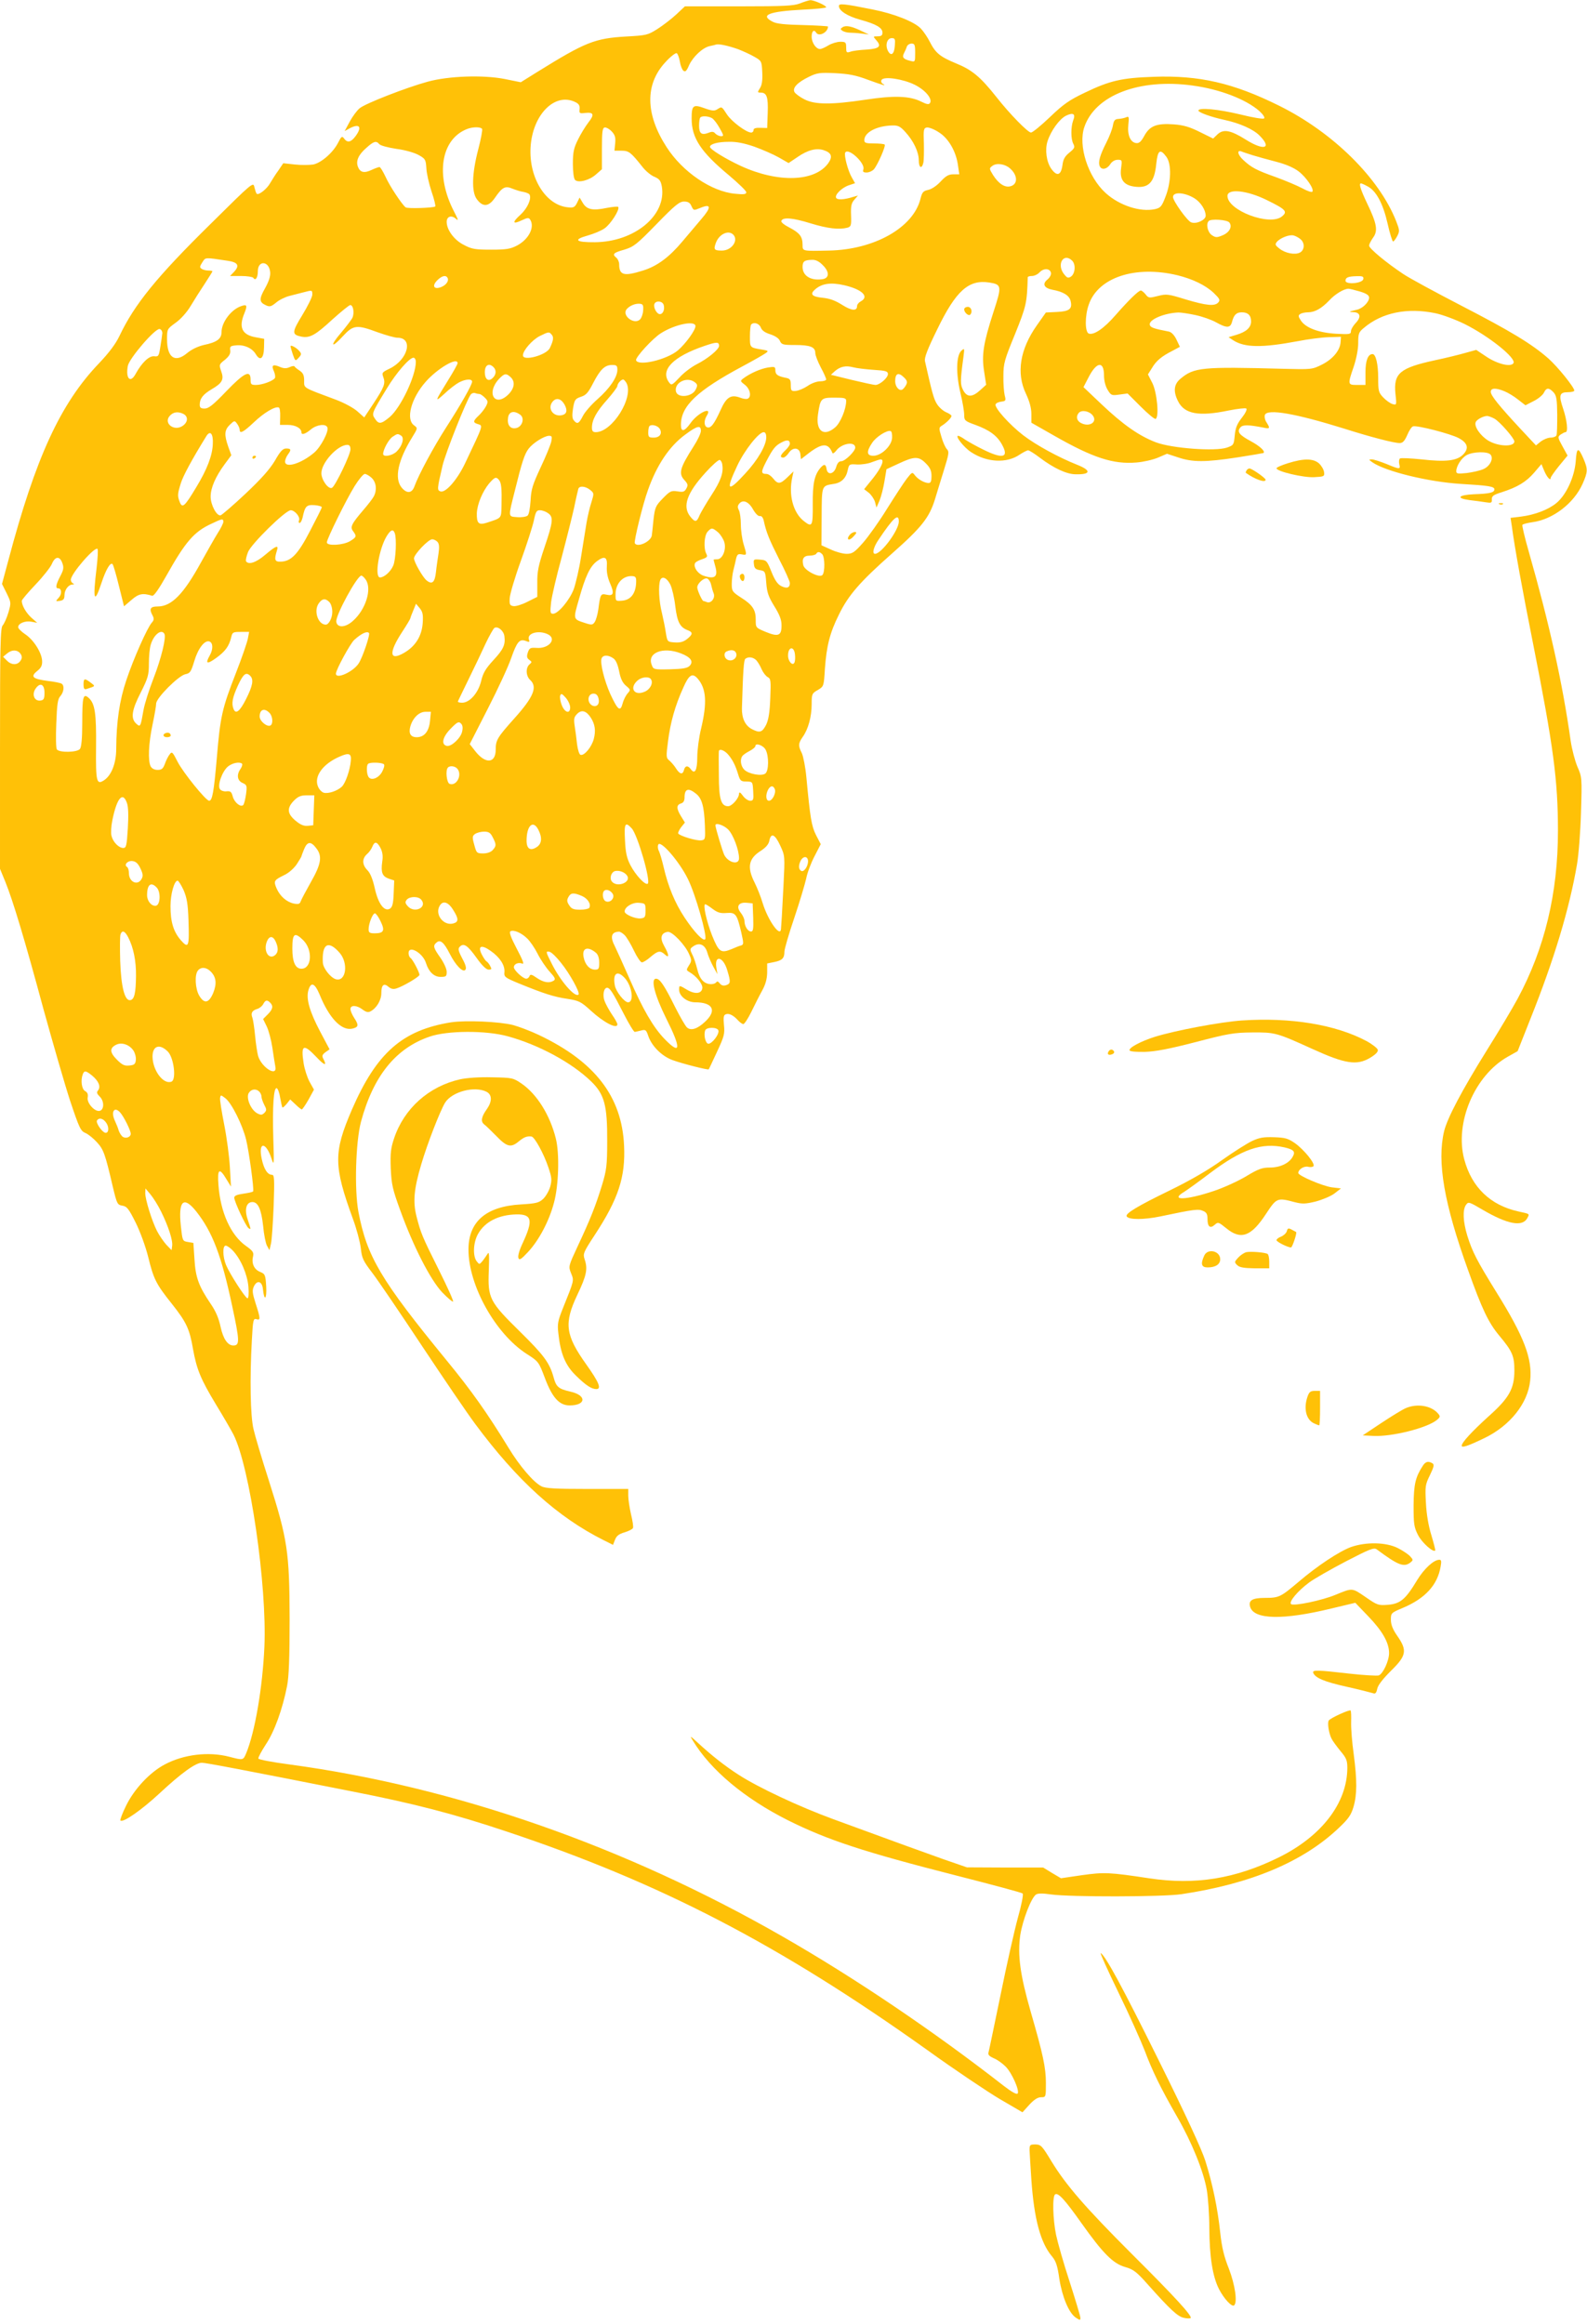 <?xml version="1.0" standalone="no"?>
<!DOCTYPE svg PUBLIC "-//W3C//DTD SVG 20010904//EN"
 "http://www.w3.org/TR/2001/REC-SVG-20010904/DTD/svg10.dtd">
<svg version="1.0" xmlns="http://www.w3.org/2000/svg"
 width="874pt" height="1280pt" viewBox="0 0 874 1280"
 preserveAspectRatio="xMidYMid meet">
<g transform="translate(0,1280) scale(0.1,-0.1)"
fill="#ffc107" stroke="none">
<path d="M4405 12781 c-34 -13 -85 -16 -336 -16 l-297 0 -48 -45 c-27 -25 -74
-61 -104 -80 -52 -33 -60 -35 -170 -41 -175 -10 -226 -31 -489 -194 l-93 -58
-89 18 c-117 23 -308 17 -424 -15 -117 -32 -343 -120 -374 -146 -15 -12 -40
-46 -55 -74 l-28 -52 31 17 c52 26 66 5 29 -45 -25 -34 -45 -38 -63 -13 -11
15 -15 13 -33 -23 -28 -55 -93 -111 -137 -120 -20 -3 -66 -4 -101 0 l-64 7
-27 -40 c-16 -21 -35 -53 -45 -69 -17 -32 -64 -69 -74 -59 -4 3 -9 20 -13 36
-6 30 -9 28 -241 -202 -298 -293 -420 -444 -502 -617 -21 -44 -57 -92 -112
-150 -213 -222 -350 -520 -500 -1086 l-35 -130 26 -52 c24 -50 25 -51 9 -106
-9 -30 -23 -61 -31 -70 -13 -13 -15 -104 -15 -678 l0 -663 30 -73 c41 -102
104 -309 210 -702 51 -184 116 -410 146 -502 51 -152 58 -167 85 -178 16 -7
44 -30 63 -51 36 -39 45 -63 87 -244 23 -96 25 -100 53 -105 25 -4 35 -17 73
-93 25 -50 55 -133 69 -189 30 -123 44 -150 130 -258 81 -102 98 -139 117
-250 20 -112 43 -167 127 -306 39 -64 82 -138 96 -165 90 -179 185 -830 170
-1169 -10 -223 -52 -469 -100 -585 -17 -40 -16 -40 -93 -20 -115 30 -253 13
-357 -43 -81 -43 -167 -135 -211 -225 -21 -42 -35 -80 -32 -83 14 -14 117 58
216 150 118 110 199 169 233 168 21 0 217 -37 833 -159 332 -65 556 -123 840
-218 851 -283 1509 -625 2323 -1206 150 -108 329 -228 398 -269 l125 -73 38
42 c26 28 46 41 64 41 27 0 27 0 27 78 0 85 -16 159 -84 394 -58 202 -73 313
-57 422 13 81 59 202 86 222 10 7 35 8 82 1 107 -15 613 -14 718 1 384 57 673
179 869 366 53 50 67 71 80 115 20 69 20 146 1 292 -9 63 -15 141 -14 174 1
33 0 62 -3 65 -6 6 -110 -41 -120 -55 -9 -12 0 -71 15 -100 5 -11 27 -41 48
-67 34 -40 39 -53 39 -95 -1 -192 -140 -374 -375 -491 -241 -119 -462 -155
-718 -116 -218 33 -246 34 -368 17 l-116 -17 -49 29 -49 30 -210 0 -210 1
-130 45 c-124 44 -234 84 -605 220 -189 69 -414 175 -521 244 -75 48 -149 106
-228 179 -41 38 -43 38 -26 11 98 -163 286 -320 525 -440 219 -109 416 -174
934 -306 192 -49 353 -92 358 -97 5 -5 -7 -66 -27 -136 -19 -70 -62 -261 -95
-424 -34 -164 -63 -305 -66 -315 -4 -13 4 -21 28 -32 19 -7 48 -28 66 -46 36
-36 79 -136 66 -149 -6 -6 -35 11 -74 41 -387 302 -822 596 -1220 824 -868
498 -1806 825 -2718 948 -90 12 -166 26 -169 32 -2 6 17 41 41 78 47 70 92
194 117 322 10 50 14 155 14 370 -1 367 -11 437 -114 760 -39 121 -77 249 -85
285 -17 71 -21 277 -9 489 6 112 8 121 25 116 23 -8 23 3 -4 86 -18 57 -20 72
-10 94 18 38 46 29 50 -15 7 -69 22 -56 18 15 -4 65 -6 69 -35 81 -33 14 -47
48 -37 87 4 19 -2 29 -39 55 -84 59 -141 185 -152 336 -7 90 5 98 45 30 l24
-39 -6 106 c-3 58 -17 163 -31 234 -14 71 -25 138 -23 148 3 18 4 18 30 -2 34
-27 93 -145 113 -226 16 -65 45 -276 39 -286 -2 -4 -26 -9 -54 -13 -35 -5 -50
-11 -50 -22 0 -21 65 -160 79 -168 14 -9 14 -9 -5 48 -19 55 -8 96 26 96 31 0
49 -40 59 -131 4 -47 14 -96 21 -109 l14 -25 8 35 c5 19 11 113 15 208 5 148
4 172 -9 172 -25 0 -45 32 -57 89 -20 94 23 95 54 1 14 -43 15 -37 10 113 -5
175 2 280 19 274 6 -2 15 -26 19 -53 5 -27 10 -50 12 -53 3 -2 13 7 24 20 l19
24 29 -27 c16 -16 32 -28 35 -28 3 0 20 24 37 54 l30 55 -24 43 c-13 24 -28
70 -33 103 -16 102 -1 109 70 34 45 -48 61 -52 38 -9 -8 15 -5 22 12 35 l23
16 -52 98 c-57 108 -78 179 -65 226 14 50 35 42 62 -22 53 -131 121 -201 180
-188 35 8 37 19 10 60 -11 17 -20 38 -20 48 0 23 35 22 67 -3 19 -14 30 -17
43 -10 34 18 60 61 60 101 0 45 14 57 40 34 13 -11 26 -14 42 -9 37 11 128 65
128 75 0 15 -38 87 -50 94 -5 3 -10 15 -10 26 0 46 79 1 96 -55 15 -48 44 -76
80 -76 31 0 34 3 34 28 0 16 -15 49 -35 78 -39 55 -42 66 -20 84 20 17 40 0
72 -63 32 -63 71 -103 85 -89 8 8 4 26 -16 63 -23 44 -25 55 -13 66 21 21 43
6 92 -63 30 -42 53 -64 66 -64 16 0 18 3 9 19 -5 11 -15 23 -20 26 -6 3 -17
20 -26 37 -25 48 -4 58 47 22 52 -36 80 -80 77 -117 -3 -27 2 -31 82 -64 135
-55 190 -73 265 -84 64 -10 74 -15 130 -66 71 -65 145 -103 145 -74 0 6 -13
30 -30 54 -16 24 -34 57 -40 73 -13 32 -5 74 13 74 16 0 31 -24 93 -145 28
-55 55 -99 60 -98 5 1 21 4 36 8 23 6 27 3 38 -30 19 -56 74 -111 133 -133 58
-21 197 -56 200 -51 2 2 22 46 46 97 39 84 43 98 38 147 -4 42 -2 55 10 59 17
7 42 -5 67 -33 11 -12 24 -21 30 -21 6 1 26 31 44 68 18 37 44 89 59 116 19
34 27 64 28 99 l0 51 40 8 c43 9 55 21 55 57 0 14 24 97 54 185 30 89 59 187
66 218 6 32 27 87 46 123 l34 66 -26 50 c-25 50 -32 94 -53 317 -5 56 -17 116
-25 134 -21 41 -20 54 5 90 30 42 49 111 49 180 0 56 2 60 34 78 33 20 33 20
39 118 9 124 27 197 77 297 52 107 116 181 294 338 162 143 204 197 235 297
11 36 33 109 50 163 27 87 29 100 16 113 -8 8 -22 38 -30 67 -15 48 -14 53 1
62 25 15 54 44 54 54 0 5 -13 14 -30 21 -16 7 -39 27 -50 45 -18 28 -28 67
-66 236 -4 19 13 64 67 174 104 215 174 277 288 259 68 -11 69 -19 22 -163
-55 -170 -66 -236 -51 -328 l11 -72 -33 -30 c-44 -40 -73 -40 -94 1 -16 31
-16 49 2 183 6 48 6 49 -12 33 -28 -27 -30 -125 -5 -231 12 -49 21 -103 21
-121 0 -31 3 -35 59 -55 80 -29 122 -60 149 -109 40 -72 6 -82 -103 -28 -39
19 -83 44 -100 55 -16 12 -34 21 -38 21 -19 0 31 -64 71 -90 86 -57 196 -63
267 -14 20 13 41 24 47 24 6 0 35 -18 65 -41 77 -58 148 -91 197 -91 84 -2 87
21 9 52 -103 41 -226 108 -298 163 -74 57 -159 151 -152 170 2 7 16 13 31 15
25 3 27 6 19 35 -4 18 -8 66 -7 107 0 68 6 89 64 230 62 154 66 171 70 313 0
4 11 7 23 7 13 0 32 9 42 20 22 24 58 23 63 -3 2 -10 -7 -26 -19 -36 -31 -25
-19 -48 28 -57 57 -10 92 -31 99 -61 11 -44 -6 -58 -75 -61 l-61 -3 -50 -71
c-93 -132 -114 -263 -60 -376 20 -43 30 -79 30 -112 l0 -48 123 -70 c217 -124
328 -160 457 -149 37 3 90 15 118 27 l49 21 61 -20 c79 -27 151 -27 327 0 77
12 141 23 143 24 12 9 -19 38 -69 65 -65 35 -78 52 -58 76 13 16 45 15 127 -1
36 -8 38 -4 17 29 -9 13 -12 31 -9 41 14 35 168 8 435 -75 148 -47 275 -80
307 -80 17 0 27 10 42 44 10 24 24 46 32 48 21 7 208 -41 252 -65 50 -27 57
-57 23 -91 -34 -34 -96 -41 -227 -26 -60 6 -114 9 -120 5 -5 -3 -7 -17 -4 -31
8 -30 3 -30 -71 1 -33 13 -69 25 -80 25 -18 0 -18 -1 3 -16 72 -50 308 -108
487 -119 153 -9 185 -14 185 -30 0 -18 -26 -24 -114 -27 -85 -4 -99 -22 -24
-32 29 -3 69 -9 89 -12 32 -5 36 -4 35 16 -1 18 9 25 54 39 87 28 135 57 179
108 l40 47 15 -36 c15 -36 36 -59 36 -40 0 5 21 35 46 66 l47 57 -28 51 c-27
49 -27 52 -10 65 11 7 22 13 27 13 15 0 8 65 -13 128 -26 76 -21 92 26 92 19
0 35 4 35 9 0 18 -92 132 -143 177 -91 80 -209 151 -476 289 -143 74 -289 153
-323 176 -96 64 -188 141 -188 156 0 8 10 27 21 43 29 38 22 78 -31 188 -37
78 -48 112 -35 112 4 0 20 -7 36 -16 48 -24 86 -96 111 -206 12 -54 26 -98 30
-98 4 0 14 13 23 30 14 27 13 33 -6 82 -94 238 -348 489 -645 636 -252 125
-439 168 -691 159 -176 -6 -241 -21 -380 -88 -84 -40 -117 -63 -191 -134 -49
-47 -96 -85 -104 -85 -17 0 -117 102 -190 195 -88 111 -134 150 -223 186 -89
37 -113 57 -145 120 -12 24 -34 56 -48 71 -35 38 -149 83 -267 106 -159 32
-185 34 -185 19 0 -26 46 -56 119 -76 87 -24 121 -44 121 -71 0 -15 -7 -20
-27 -20 -25 0 -25 -1 -10 -18 34 -37 22 -50 -50 -55 -38 -2 -78 -7 -90 -12
-21 -7 -23 -4 -23 24 0 28 -3 31 -32 31 -18 0 -48 -9 -66 -20 -18 -11 -38 -20
-46 -20 -22 0 -46 35 -46 68 0 31 13 42 25 22 15 -24 65 2 65 34 0 2 -62 6
-137 8 -98 2 -147 7 -167 18 -73 37 -23 57 167 67 70 3 127 9 127 13 0 10 -68
40 -88 39 -9 -1 -35 -9 -57 -18z m523 -233 c-3 -47 -21 -60 -38 -28 -16 31 -5
70 21 70 18 0 20 -5 17 -42z m-863 -19 c28 -11 68 -29 90 -42 39 -22 40 -24
43 -86 2 -45 -2 -70 -13 -87 -14 -22 -14 -24 4 -24 34 0 42 -24 39 -112 l-3
-83 -37 1 c-26 1 -38 -3 -38 -12 0 -8 -6 -14 -13 -14 -27 0 -107 60 -133 99
-30 46 -28 45 -54 29 -15 -10 -29 -9 -70 6 -63 23 -71 16 -71 -57 0 -107 50
-183 205 -312 52 -44 96 -86 96 -94 0 -11 -13 -13 -62 -8 -130 12 -289 120
-377 257 -117 181 -120 346 -6 468 28 31 56 52 62 49 6 -4 13 -24 17 -45 3
-22 12 -44 19 -51 11 -9 18 -3 32 30 22 47 74 96 113 105 15 3 32 7 37 9 16 4
66 -7 120 -26z m975 -20 c0 -51 0 -51 -27 -44 -38 9 -46 19 -35 41 6 11 13 27
16 37 3 9 15 17 26 17 17 0 20 -6 20 -51z m-261 -148 c88 -32 106 -37 82 -22
-8 5 -10 14 -6 21 13 21 119 5 183 -27 58 -29 98 -77 84 -100 -6 -10 -18 -8
-48 7 -63 32 -151 35 -307 11 -187 -28 -279 -28 -337 2 -24 12 -48 30 -54 39
-14 23 15 54 79 85 45 22 60 24 145 20 74 -4 113 -11 179 -36z m1788 -32 c150
-20 293 -75 368 -140 21 -19 32 -36 27 -41 -5 -5 -61 4 -133 22 -121 29 -229
39 -229 21 0 -10 68 -35 142 -51 84 -18 159 -51 194 -86 72 -72 25 -86 -75
-23 -83 52 -123 60 -156 29 l-24 -23 -73 36 c-56 28 -90 38 -143 42 -95 7
-133 -8 -163 -63 -18 -33 -29 -42 -45 -40 -32 4 -49 45 -43 101 5 43 3 48 -12
41 -9 -4 -28 -8 -42 -9 -20 -1 -26 -8 -31 -36 -3 -19 -19 -61 -36 -94 -35 -69
-46 -107 -37 -129 9 -24 40 -19 58 9 10 16 26 25 42 25 24 0 24 -2 18 -48 -8
-59 14 -90 68 -99 83 -13 116 20 126 126 8 74 21 84 55 38 30 -39 27 -143 -5
-222 -20 -53 -27 -60 -58 -67 -81 -17 -195 20 -271 89 -97 88 -153 261 -117
364 60 175 303 268 595 228z m-3397 -92 c18 -9 24 -19 22 -38 -3 -23 0 -25 31
-21 47 5 52 -9 17 -53 -16 -21 -42 -63 -57 -94 -23 -46 -28 -69 -28 -133 0
-46 5 -82 12 -89 18 -18 80 -2 116 31 l32 28 0 114 c0 94 3 113 15 116 9 1 26
-8 39 -22 18 -19 22 -33 19 -65 l-4 -41 39 0 c40 0 51 -8 115 -89 18 -23 48
-48 67 -55 27 -12 34 -21 40 -54 26 -158 -150 -304 -369 -306 -106 -1 -122 14
-39 37 32 9 74 26 92 39 33 22 85 103 76 118 -2 4 -31 1 -63 -5 -77 -16 -110
-10 -132 27 l-18 30 -14 -29 c-12 -24 -19 -28 -48 -25 -123 10 -218 161 -208
331 11 181 135 305 248 248z m2740 -101 c-13 -36 -13 -102 1 -128 10 -19 7
-25 -21 -48 -26 -21 -35 -37 -39 -71 -8 -55 -30 -62 -61 -19 -27 38 -36 105
-21 152 19 59 66 123 102 141 40 19 54 10 39 -27z m-1990 14 c10 -5 29 -30 43
-55 23 -41 24 -45 8 -45 -10 0 -24 7 -31 14 -9 11 -18 13 -37 5 -39 -15 -53
-5 -53 39 0 21 3 42 7 45 9 10 42 8 63 -3z m1066 -77 c45 -49 74 -110 74 -156
0 -41 16 -50 25 -14 3 12 4 60 3 107 -3 78 -1 85 17 88 11 1 41 -10 66 -27 53
-33 95 -106 105 -183 l7 -48 -33 0 c-26 0 -41 -9 -70 -40 -22 -24 -50 -42 -69
-46 -27 -6 -33 -13 -42 -50 -40 -158 -254 -279 -504 -284 -147 -3 -145 -4
-145 31 0 46 -16 66 -71 95 -28 14 -49 30 -46 37 7 22 61 18 161 -13 95 -29
157 -36 203 -24 20 6 22 12 20 69 -2 50 2 67 18 85 l20 23 -25 -7 c-50 -16
-88 -18 -95 -6 -10 16 31 57 71 70 l33 11 -18 32 c-22 38 -44 124 -36 137 17
28 110 -58 100 -92 -5 -14 -1 -18 18 -18 13 0 31 8 40 18 20 23 67 129 59 136
-3 3 -29 6 -59 6 -45 0 -53 3 -53 18 0 43 68 79 154 81 32 1 44 -5 72 -36z
m-2331 17 c3 -5 -6 -55 -21 -112 -35 -133 -38 -235 -8 -275 33 -45 66 -42 100
8 40 58 56 67 96 50 18 -7 45 -16 61 -18 15 -3 30 -9 33 -14 13 -22 -11 -76
-49 -111 -48 -43 -45 -56 7 -31 32 15 38 15 46 3 26 -41 -8 -108 -72 -142 -37
-19 -58 -23 -143 -23 -88 0 -107 3 -150 26 -53 26 -95 83 -95 127 0 30 26 39
51 17 15 -14 13 -5 -11 41 -103 199 -72 396 71 453 32 13 76 13 84 1z m-566
-84 c7 -8 49 -19 95 -26 47 -6 99 -21 122 -34 36 -20 39 -25 42 -71 1 -28 14
-85 28 -128 15 -43 24 -81 21 -84 -9 -8 -152 -13 -163 -5 -19 14 -88 117 -111
169 -14 29 -28 53 -33 53 -5 0 -25 -7 -44 -16 -40 -19 -63 -14 -75 18 -12 32
3 66 47 104 41 37 54 40 71 20z m2066 -14 c44 -16 104 -42 134 -59 l54 -31 49
33 c56 39 104 51 144 38 43 -14 51 -35 26 -71 -74 -104 -277 -110 -482 -16
-86 40 -170 92 -170 105 0 16 43 28 105 28 41 1 85 -8 140 -27z m2744 -47 c26
-8 84 -24 130 -36 54 -14 97 -33 123 -53 43 -33 88 -100 75 -112 -4 -4 -28 4
-55 19 -26 14 -92 42 -147 62 -107 38 -134 53 -177 93 -32 29 -38 58 -11 48 9
-4 37 -13 62 -21z m-1336 -73 c43 -38 43 -88 1 -98 -31 -8 -65 15 -95 62 -22
36 -22 37 -3 51 23 17 70 10 97 -15z m1414 -174 c104 -51 116 -63 83 -90 -67
-55 -300 33 -300 113 0 42 108 31 217 -23z m-399 10 c34 -21 62 -64 62 -96 0
-23 -49 -47 -79 -37 -21 6 -101 118 -101 140 0 30 64 26 118 -7z m-2770 -43
c12 -25 12 -25 49 -10 60 25 62 4 5 -62 -27 -32 -74 -87 -104 -123 -72 -86
-139 -136 -217 -160 -105 -33 -131 -26 -131 35 0 12 -7 28 -15 35 -25 20 -18
28 43 45 52 16 67 27 178 141 101 104 126 124 151 124 22 0 33 -6 41 -25z
m2962 -90 c18 -22 2 -55 -37 -71 -31 -13 -38 -13 -59 1 -23 15 -34 62 -17 78
13 13 100 7 113 -8z m-2732 -67 c31 -31 -8 -88 -62 -88 -42 0 -47 5 -34 41 17
49 69 74 96 47z m3125 -26 c24 -21 22 -59 -4 -73 -27 -14 -80 -4 -113 22 -23
18 -25 23 -14 37 19 22 70 42 93 35 11 -3 28 -12 38 -21z m-5910 -118 c57 -8
68 -26 37 -60 l-23 -24 61 0 c33 0 64 -5 67 -10 12 -19 25 1 25 36 0 62 62 58
68 -5 2 -22 -7 -50 -28 -88 -34 -60 -33 -77 4 -94 21 -10 29 -8 56 14 17 15
50 31 73 37 23 6 58 15 78 20 49 13 49 13 49 -13 0 -12 -25 -63 -55 -112 -58
-95 -59 -108 -5 -119 46 -9 77 8 171 95 48 43 92 79 98 79 17 0 24 -46 11 -72
-7 -12 -35 -49 -62 -81 -63 -73 -54 -89 10 -19 58 63 76 65 192 22 45 -16 94
-30 109 -30 89 0 58 -121 -43 -170 -42 -20 -44 -23 -35 -47 13 -35 5 -55 -54
-145 l-51 -77 -37 33 c-21 19 -72 47 -120 65 -185 69 -174 62 -174 105 0 30
-6 42 -25 55 -14 9 -26 19 -28 23 -2 4 -14 2 -27 -4 -18 -8 -32 -8 -55 2 -38
16 -47 8 -31 -26 6 -14 8 -30 5 -36 -10 -16 -70 -38 -104 -38 -27 0 -30 3 -30
30 0 55 -35 38 -134 -65 -72 -75 -97 -95 -119 -95 -21 0 -27 5 -27 21 0 34 18
57 65 85 59 34 70 54 53 100 -12 35 -12 37 20 62 24 20 32 34 30 52 -3 22 1
25 31 28 45 5 90 -15 110 -49 24 -40 44 -23 45 37 l1 48 -44 8 c-78 13 -98 54
-65 133 17 42 14 50 -15 40 -56 -17 -111 -89 -111 -144 0 -37 -25 -56 -98 -71
-33 -8 -67 -24 -92 -45 -66 -55 -110 -25 -110 76 0 57 0 57 48 92 27 19 62 58
82 92 19 32 54 87 78 123 23 35 42 66 42 68 0 2 -10 4 -22 4 -13 0 -29 4 -37
9 -12 8 -12 13 3 36 19 29 11 28 139 9z m4652 0 c21 -21 16 -73 -8 -88 -15 -9
-21 -6 -37 14 -43 55 -2 121 45 74z m-1374 -24 c39 -38 37 -74 -5 -78 -63 -8
-106 20 -106 68 0 31 10 38 53 39 19 1 39 -9 58 -29z m1954 -56 c84 -21 153
-54 199 -97 32 -31 37 -39 26 -52 -19 -23 -66 -18 -180 16 -97 30 -106 31
-153 19 -48 -12 -52 -12 -68 9 -9 11 -21 21 -26 21 -13 0 -67 -53 -139 -135
-64 -74 -120 -112 -148 -102 -21 8 -22 97 0 159 51 150 256 218 489 162z
m-4021 -13 c10 -15 -4 -38 -30 -50 -45 -20 -59 5 -22 39 23 21 43 26 52 11z
m5044 -8 c-4 -24 -98 -32 -98 -9 0 18 15 24 63 25 31 1 38 -2 35 -16z m-2858
-34 c99 -23 139 -63 90 -89 -11 -6 -20 -17 -20 -26 0 -28 -30 -26 -82 7 -38
24 -68 35 -107 39 -60 6 -73 20 -41 47 37 32 86 39 160 22z m2838 -34 c37 -11
52 -21 52 -34 0 -24 -35 -60 -68 -67 -44 -10 -48 -12 -19 -13 39 -1 45 -27 13
-60 -14 -15 -26 -35 -26 -45 0 -17 -7 -18 -83 -14 -97 6 -167 33 -193 73 -15
23 -15 28 -3 36 8 5 27 9 42 9 38 0 75 21 117 65 32 35 80 64 106 65 6 0 34
-7 62 -15z m-3833 -74 c7 -24 -3 -51 -21 -51 -17 0 -37 37 -30 56 8 20 44 17
51 -5z m-113 -31 c-1 -19 -9 -41 -17 -49 -32 -32 -102 21 -74 56 17 20 49 33
74 30 16 -2 19 -8 17 -37z m4363 -15 c39 -8 111 -35 160 -59 135 -67 287 -189
270 -216 -14 -23 -88 -5 -148 35 l-57 38 -58 -16 c-31 -9 -107 -28 -169 -41
-194 -42 -229 -72 -218 -184 7 -63 7 -64 -17 -57 -12 4 -35 20 -50 36 -26 27
-28 36 -28 109 0 74 -13 130 -31 130 -25 0 -39 -35 -39 -101 l0 -69 -45 0
c-53 0 -54 1 -20 100 15 45 25 96 25 131 0 52 3 60 31 83 100 85 240 113 394
81z m-1322 -10 c38 -8 89 -26 114 -40 59 -33 79 -32 88 2 10 39 24 53 54 53
34 0 51 -17 51 -50 0 -34 -27 -58 -81 -74 l-43 -13 24 -16 c64 -42 159 -43
357 -6 56 11 133 21 170 22 l68 2 -2 -29 c-3 -46 -43 -94 -103 -124 -54 -27
-57 -27 -215 -23 -446 12 -489 8 -564 -55 -36 -30 -41 -69 -13 -124 35 -70
114 -85 277 -51 50 10 94 15 99 11 5 -5 -6 -27 -25 -51 -26 -33 -35 -55 -39
-97 -5 -52 -6 -54 -43 -67 -64 -22 -304 -4 -391 29 -92 35 -181 97 -300 210
l-99 94 29 56 c44 85 84 89 84 8 0 -29 8 -59 20 -79 19 -31 22 -32 65 -26 l45
6 72 -72 c39 -39 76 -70 82 -68 21 8 8 147 -18 198 l-24 47 22 35 c24 41 54
65 113 95 l41 22 -19 40 c-12 25 -28 41 -42 44 -83 16 -102 22 -105 38 -5 28
80 64 158 67 14 0 56 -6 93 -14z m-2753 -61 c0 -23 -55 -98 -97 -134 -63 -52
-219 -88 -230 -54 -5 15 92 121 137 149 77 49 190 72 190 39z m360 -8 c6 -16
23 -28 52 -37 27 -9 47 -22 53 -36 9 -21 17 -23 83 -23 84 0 112 -11 112 -44
0 -13 14 -48 30 -79 17 -31 30 -61 30 -67 0 -5 -15 -10 -33 -10 -18 0 -49 -11
-70 -26 -21 -14 -50 -26 -65 -27 -24 -2 -27 1 -27 33 0 30 -4 35 -31 40 -43 9
-54 18 -54 42 0 18 -4 20 -41 14 -41 -7 -96 -31 -134 -59 -20 -15 -19 -16 8
-37 29 -23 37 -67 14 -76 -8 -3 -26 0 -41 6 -51 19 -76 3 -108 -69 -35 -77
-54 -102 -74 -94 -17 6 -18 37 -2 63 35 55 -47 19 -89 -40 -34 -48 -53 -51
-53 -10 0 104 88 188 340 323 58 31 114 63 125 71 19 13 18 15 -20 21 -66 11
-65 10 -65 73 0 32 3 62 7 65 15 15 44 6 53 -17z m-3296 -31 c-1 -11 -6 -45
-11 -75 -8 -51 -10 -55 -34 -52 -28 3 -68 -35 -102 -97 -29 -54 -56 -26 -43
44 8 42 151 208 175 203 9 -2 15 -12 15 -23z m2145 -9 c11 -13 9 -31 -11 -73
-19 -39 -148 -74 -148 -40 0 27 51 85 92 106 51 25 52 25 67 7z m921 -61 c0
-19 -63 -71 -123 -101 -29 -15 -72 -47 -95 -73 -42 -44 -44 -45 -58 -26 -49
67 22 141 196 200 67 23 80 23 80 0z m-1670 -88 c0 -77 -82 -250 -143 -303
-48 -40 -61 -42 -82 -10 -19 28 -18 30 65 166 53 88 125 170 147 170 7 0 13
-10 13 -23z m230 -7 c0 -6 -23 -47 -51 -92 -75 -121 -77 -127 -22 -77 27 26
64 54 81 63 36 19 72 21 72 4 0 -17 -63 -128 -143 -252 -70 -109 -151 -260
-174 -323 -14 -41 -43 -43 -72 -7 -40 51 -19 149 58 274 32 52 32 52 12 67
-48 33 -17 149 63 240 65 74 176 139 176 103z m198 -22 c17 -17 15 -42 -6 -61
-23 -21 -42 -5 -42 33 0 40 23 53 48 28z m682 -15 c0 -40 -42 -102 -109 -161
-34 -30 -70 -71 -81 -93 -22 -43 -31 -47 -50 -24 -9 11 -10 29 -4 67 8 47 12
52 44 63 28 9 40 23 67 76 39 75 64 99 104 99 25 0 29 -4 29 -27z m1413 0 c66
-4 77 -8 77 -23 0 -21 -45 -60 -69 -60 -9 0 -68 13 -131 28 l-114 28 22 20
c30 26 60 32 102 21 19 -5 70 -11 113 -14z m-2001 -40 c26 -24 22 -60 -11 -94
-75 -75 -126 5 -53 84 30 31 39 33 64 10z m2168 -3 c16 -16 18 -25 10 -40 -5
-10 -15 -22 -20 -25 -17 -11 -40 15 -40 45 0 45 18 52 50 20z m-1530 -29 c42
-79 -78 -271 -169 -271 -16 0 -21 6 -21 25 0 43 25 88 84 154 31 35 56 69 56
75 0 13 20 36 32 36 4 0 12 -9 18 -19z m375 5 c16 -12 18 -18 7 -40 -19 -43
-104 -51 -110 -9 -7 47 61 80 103 49z m4461 -51 c20 -8 54 -29 75 -46 l40 -31
45 23 c26 13 51 34 57 47 13 28 28 28 53 1 16 -18 19 -38 20 -123 0 -55 -1
-107 -4 -113 -2 -7 -17 -13 -32 -13 -15 0 -39 -10 -54 -21 l-27 -22 -86 92
c-119 128 -163 183 -163 203 0 22 28 23 76 3z m-5645 -15 c5 0 18 -9 29 -20
18 -18 19 -23 6 -48 -8 -15 -26 -38 -40 -51 -31 -29 -32 -38 -6 -46 31 -10 35
2 -68 -215 -44 -93 -109 -167 -137 -156 -18 7 -18 13 12 141 15 67 134 366
156 393 6 7 17 10 24 7 8 -3 19 -5 24 -5z m469 -60 c15 -29 12 -48 -10 -55
-51 -16 -90 36 -55 75 20 22 47 14 65 -20z m1550 22 c0 -45 -32 -122 -61 -146
-63 -54 -108 -19 -94 73 13 88 17 91 90 91 56 0 65 -2 65 -18z m-3117 -86 l-1
-46 43 0 c41 0 75 -18 75 -41 0 -16 21 -10 52 16 32 27 83 33 91 11 9 -22 -37
-109 -73 -139 -72 -61 -160 -87 -160 -49 0 10 7 27 15 38 20 27 19 34 -9 34
-18 0 -32 -14 -62 -67 -28 -47 -75 -100 -162 -182 -68 -64 -130 -117 -137
-119 -22 -5 -55 58 -55 103 0 48 27 110 77 178 l37 50 -17 47 c-23 66 -21 92
9 121 25 24 26 24 40 5 8 -11 14 -26 14 -33 0 -24 21 -13 79 42 55 52 115 88
136 81 6 -2 9 -24 8 -50z m4475 6 c25 -32 -10 -62 -55 -46 -31 11 -41 37 -22
60 15 18 58 11 77 -14z m-5007 8 c27 -15 24 -46 -6 -66 -48 -31 -106 16 -70
56 20 22 46 25 76 10z m1854 -4 c27 -20 10 -69 -25 -74 -31 -5 -48 19 -42 58
5 34 33 41 67 16z m5364 -21 c28 -14 111 -109 111 -126 0 -31 -87 -29 -143 4
-43 26 -80 78 -70 102 5 14 40 33 61 34 7 1 26 -6 41 -14z m-4596 -56 c16 -26
1 -49 -33 -49 -26 0 -30 3 -30 28 0 16 3 32 7 36 12 11 45 2 56 -15z m227 -12
c0 -13 -18 -51 -40 -85 -77 -121 -85 -150 -49 -188 17 -19 19 -26 9 -44 -10
-19 -18 -21 -49 -16 -34 5 -41 2 -80 -38 -40 -41 -44 -49 -52 -117 -4 -41 -8
-79 -9 -85 -1 -34 -78 -72 -94 -46 -6 10 44 215 72 292 49 139 118 242 205
306 67 50 87 54 87 21z m1053 -38 c-2 -44 -59 -99 -103 -99 -37 0 -40 22 -7
71 22 34 83 72 102 65 6 -2 9 -18 8 -37z m-3741 -34 c-2 -63 -32 -141 -91
-238 -64 -107 -77 -118 -91 -82 -13 34 -13 42 5 101 12 41 61 132 142 263 21
33 38 12 35 -44z m3048 37 c0 -45 -47 -126 -117 -201 -97 -106 -108 -94 -42
46 41 86 118 183 145 183 9 0 14 -11 14 -28z m-2011 9 c19 -12 7 -56 -24 -87
-24 -24 -75 -33 -75 -14 0 24 30 79 51 94 27 18 29 19 48 7z m827 -33 c-4 -18
-30 -82 -59 -143 -44 -95 -52 -120 -55 -182 -3 -44 -9 -77 -17 -83 -8 -6 -33
-10 -57 -8 -51 4 -50 -3 -12 148 38 154 53 201 76 230 24 31 86 70 112 70 16
0 17 -5 12 -32z m1314 -12 c0 -7 -11 -23 -25 -36 -28 -26 -32 -40 -11 -40 7 0
21 12 30 26 23 34 60 30 64 -8 l3 -27 45 35 c73 55 106 55 128 0 2 -6 11 -1
21 12 30 41 105 53 105 17 0 -20 -56 -75 -77 -75 -13 0 -22 -11 -28 -32 -12
-40 -48 -47 -53 -10 -4 27 -14 28 -34 5 -33 -39 -43 -87 -42 -200 1 -123 -3
-129 -50 -92 -58 46 -84 144 -63 239 l7 34 -33 -32 c-40 -39 -53 -40 -79 -7
-11 14 -27 25 -37 25 -31 0 -31 11 -1 69 37 71 50 87 85 105 30 16 45 13 45
-8z m-2420 -31 c0 -28 -82 -199 -101 -211 -19 -12 -59 42 -59 80 0 58 89 156
143 156 12 0 17 -8 17 -25z m6279 -29 c18 -22 -4 -65 -41 -80 -18 -8 -59 -17
-90 -21 -50 -5 -58 -4 -58 10 0 28 29 74 58 89 35 19 116 21 131 2z m-3110
-48 c24 -24 31 -41 31 -70 0 -28 -4 -38 -16 -38 -22 0 -57 19 -75 42 -15 20
-16 19 -45 -18 -17 -22 -65 -96 -109 -166 -43 -70 -103 -154 -133 -188 -47
-53 -58 -60 -90 -60 -20 0 -60 11 -87 24 l-51 23 1 158 c1 174 -1 169 66 180
43 6 69 32 78 77 7 32 9 33 51 30 24 -1 61 4 82 13 21 8 43 15 48 15 23 0 6
-42 -40 -101 l-51 -63 26 -20 c14 -12 29 -34 34 -51 l8 -30 17 39 c9 22 21 69
27 106 l11 66 67 31 c87 41 111 41 150 1z m-1121 -8 c7 -44 -9 -89 -60 -167
-28 -43 -57 -93 -65 -110 -16 -40 -25 -41 -52 -7 -44 56 -18 129 85 242 36 40
71 71 78 69 6 -2 13 -14 14 -27z m-1931 -72 c25 -24 30 -66 12 -101 -6 -12
-33 -47 -59 -77 -65 -76 -73 -93 -55 -116 20 -27 19 -32 -17 -54 -38 -23 -128
-28 -128 -7 0 19 106 234 153 310 23 37 48 67 56 67 8 0 25 -10 38 -22z m701
-11 c13 -16 16 -47 14 -140 -2 -74 3 -68 -82 -96 -44 -14 -55 -3 -54 52 2 50
31 120 68 165 31 35 38 38 54 19z m502 -55 c22 -18 22 -19 7 -68 -9 -27 -21
-78 -27 -114 -6 -36 -19 -119 -30 -186 -10 -66 -29 -146 -40 -178 -23 -61 -86
-136 -114 -136 -16 0 -17 7 -11 63 4 34 30 145 58 247 27 102 58 226 69 275
10 50 21 96 23 103 6 18 39 15 65 -6z m897 -107 c13 -23 29 -39 37 -37 10 2
18 -8 22 -25 14 -65 30 -104 85 -213 33 -63 59 -122 59 -131 0 -26 -16 -32
-47 -17 -20 10 -35 31 -54 78 -25 62 -27 65 -63 68 -36 3 -37 2 -34 -25 2 -22
9 -29 33 -33 29 -5 30 -7 35 -70 4 -53 12 -76 44 -128 28 -45 40 -74 40 -104
1 -59 -17 -67 -87 -38 -55 23 -55 23 -55 66 1 54 -17 83 -81 123 -48 31 -51
36 -51 75 0 22 4 57 9 76 5 19 12 48 15 64 6 23 11 27 31 23 29 -5 29 -6 10
57 -8 27 -15 76 -15 108 0 33 -5 68 -11 79 -8 15 -7 24 2 35 20 25 52 12 76
-31z m-2375 10 c-1 -5 -30 -63 -64 -128 -66 -128 -104 -168 -160 -170 -35 -2
-39 9 -23 61 11 33 -5 27 -64 -23 -50 -43 -92 -57 -106 -36 -3 5 2 28 11 51
18 45 206 230 235 230 22 0 53 -36 46 -55 -4 -8 -2 -15 3 -15 5 0 12 12 16 28
14 65 21 73 67 70 23 -2 41 -7 39 -13z m1246 -31 c31 -21 28 -48 -19 -187 -34
-101 -41 -135 -40 -198 l0 -76 -54 -27 c-29 -15 -64 -26 -77 -24 -20 3 -23 8
-21 43 1 22 28 114 61 205 33 91 65 191 72 223 10 49 15 57 33 57 13 0 33 -7
45 -16z m1932 -46 c0 -48 -96 -178 -131 -178 -17 0 -9 36 19 77 82 123 112
149 112 101z m-3720 -2 c0 -7 -14 -36 -31 -62 -17 -27 -58 -100 -92 -161 -97
-177 -163 -243 -239 -243 -41 0 -48 -13 -27 -51 8 -16 7 -25 -5 -38 -25 -28
-101 -199 -140 -316 -38 -112 -55 -229 -56 -379 0 -79 -26 -146 -67 -173 -41
-27 -46 -10 -44 182 2 186 -6 240 -40 271 -31 28 -36 9 -36 -137 0 -88 -5
-134 -13 -144 -16 -19 -113 -21 -127 -2 -5 6 -6 71 -3 143 4 107 8 136 23 151
19 22 23 58 6 68 -6 4 -40 11 -76 15 -83 11 -97 23 -59 54 22 17 29 31 28 55
-1 45 -46 117 -93 148 -21 14 -39 32 -39 39 0 21 39 37 74 30 l31 -6 -33 29
c-29 27 -52 67 -52 92 0 6 34 46 75 89 42 44 83 96 91 115 18 43 44 44 58 2 8
-23 6 -36 -12 -70 -24 -46 -28 -67 -12 -67 20 0 22 -31 4 -51 -19 -21 -19 -21
6 -18 19 3 25 10 25 30 0 30 21 59 44 60 10 0 11 2 4 6 -7 2 -13 12 -13 20 0
33 132 185 147 170 4 -4 1 -51 -5 -105 -22 -177 -13 -204 27 -82 24 73 49 116
61 103 4 -4 20 -58 35 -120 l28 -112 41 35 c40 35 62 39 114 23 9 -3 37 37 78
110 106 189 153 243 249 287 58 28 65 29 65 10z m2725 -58 c14 -13 29 -37 34
-54 12 -41 -10 -94 -39 -94 -11 0 -20 -1 -20 -3 0 -1 4 -17 9 -35 17 -59 -2
-74 -66 -52 -30 11 -54 45 -46 67 2 7 20 17 39 23 29 10 32 14 24 30 -16 30
-12 101 7 122 21 23 26 23 58 -4z m-1781 -4 c11 -29 6 -144 -8 -178 -14 -34
-50 -66 -73 -66 -32 0 -6 158 37 228 22 35 35 40 44 16z m236 -49 c9 -11 10
-29 5 -63 -4 -26 -11 -72 -14 -102 -6 -57 -21 -71 -51 -47 -21 16 -70 102 -70
122 0 22 79 105 100 105 10 0 23 -7 30 -15z m2118 -67 c15 -15 16 -100 1 -115
-17 -17 -98 25 -105 54 -9 36 2 53 35 53 16 0 33 5 36 10 8 13 18 13 33 -2z
m-1186 -68 c-2 -30 4 -61 18 -93 24 -55 19 -71 -20 -62 -32 7 -34 3 -45 -82
-4 -28 -13 -59 -20 -69 -11 -16 -17 -17 -53 -5 -67 22 -66 18 -33 133 35 125
60 178 98 207 43 32 59 24 55 -29z m-1328 -72 c36 -51 0 -166 -71 -228 -41
-37 -86 -39 -91 -4 -5 34 115 254 138 254 5 0 16 -10 24 -22z m1489 -23 c-4
-56 -31 -89 -76 -93 -37 -3 -37 -3 -37 35 0 61 42 105 95 100 17 -2 20 -8 18
-42z m189 -5 c9 -19 22 -73 27 -119 11 -88 26 -116 69 -132 29 -11 28 -23 -5
-49 -19 -15 -38 -20 -67 -18 -40 3 -41 3 -49 53 -4 28 -14 77 -22 111 -16 62
-20 150 -9 179 10 25 37 13 56 -25z m224 1 c3 -14 9 -36 14 -48 11 -26 -14
-58 -37 -49 -8 3 -16 6 -19 6 -7 0 -34 59 -34 75 0 22 37 55 55 49 8 -4 18
-18 21 -33z m-2102 -97 c9 -9 16 -32 16 -54 0 -33 -19 -70 -36 -70 -42 0 -67
74 -40 115 19 29 38 32 60 9z m514 -115 c-5 -72 -40 -128 -102 -164 -82 -48
-87 -1 -11 115 25 38 45 72 45 75 0 3 7 22 16 43 l15 37 21 -25 c16 -20 19
-35 16 -81z m450 -74 c6 -46 -6 -72 -62 -132 -42 -46 -56 -70 -66 -113 -16
-66 -63 -120 -105 -120 -15 0 -25 3 -23 8 2 4 28 59 59 122 31 63 73 151 93
195 21 44 43 83 49 87 19 11 52 -16 55 -47z m-1873 15 c12 -19 -17 -136 -60
-247 -24 -62 -49 -140 -55 -175 -16 -92 -17 -94 -40 -73 -31 28 -25 74 25 171
40 80 45 96 45 159 0 39 4 85 10 104 16 55 58 89 75 61z m460 -27 c-4 -21 -33
-106 -66 -190 -76 -195 -86 -239 -105 -468 -16 -186 -25 -235 -42 -235 -18 0
-144 156 -174 215 -28 55 -31 58 -44 40 -8 -10 -20 -34 -26 -52 -10 -26 -17
-33 -40 -33 -17 0 -31 7 -38 19 -16 30 -12 127 10 230 11 52 20 104 20 116 0
31 123 154 161 162 26 5 31 13 49 72 21 71 58 118 84 108 20 -8 20 -44 1 -77
-26 -46 -15 -50 35 -14 51 37 72 65 84 117 6 25 10 27 52 27 l46 0 -7 -37z
m667 31 c8 -7 -35 -135 -57 -168 -30 -46 -125 -89 -125 -56 0 21 79 166 101
186 39 35 70 50 81 38z m983 -6 c55 -25 9 -82 -61 -76 -33 2 -38 0 -47 -25 -7
-22 -6 -31 8 -41 15 -11 15 -13 1 -25 -22 -19 -20 -64 4 -86 41 -38 19 -93
-87 -211 -94 -105 -103 -120 -103 -172 0 -76 -55 -81 -111 -11 l-32 41 100
196 c56 109 113 233 128 277 32 91 46 108 81 95 19 -8 22 -6 17 7 -13 35 51
54 102 31z m1363 -112 c2 -15 1 -35 -2 -43 -9 -24 -36 3 -36 37 0 49 33 54 38
6z m-4264 2 c8 -13 8 -23 0 -35 -16 -27 -50 -27 -75 -2 l-22 22 23 19 c27 22
58 20 74 -4z m3635 4 c55 -21 72 -45 49 -69 -13 -13 -38 -17 -108 -19 -90 -2
-92 -1 -101 25 -26 66 62 101 160 63z m305 1 c9 -23 -17 -47 -43 -38 -23 7
-29 40 -8 48 25 11 45 7 51 -10z m-677 -28 c15 -10 25 -34 33 -73 8 -41 19
-63 38 -79 25 -21 25 -23 9 -41 -10 -11 -23 -36 -28 -56 -13 -48 -26 -38 -68
52 -33 74 -57 171 -48 196 8 20 36 20 64 1z m788 -11 c8 -9 22 -31 29 -49 8
-18 23 -38 34 -44 17 -9 18 -19 14 -118 -3 -79 -10 -118 -23 -145 -21 -41 -35
-46 -77 -24 -38 19 -57 60 -56 115 6 204 10 267 19 273 17 13 43 9 60 -8z
m-2787 -86 c20 -20 14 -55 -23 -128 -34 -68 -57 -86 -69 -54 -12 30 -6 62 24
128 30 65 45 77 68 54z m2464 -15 c48 -55 53 -133 19 -276 -12 -48 -21 -119
-21 -157 0 -71 -13 -97 -35 -67 -16 23 -32 21 -38 -3 -7 -28 -23 -25 -44 8 -9
15 -26 34 -36 43 -19 15 -19 21 -8 107 13 103 39 196 84 295 31 71 50 83 79
50z m-257 -4 c14 -21 -5 -57 -36 -69 -57 -24 -85 22 -37 63 22 19 63 23 73 6z
m-3340 -74 c0 -33 -4 -41 -22 -43 -33 -5 -49 32 -28 64 25 38 50 27 50 -21z
m2895 -81 c0 -37 -29 -30 -46 12 -8 20 -12 44 -9 53 5 13 10 12 31 -12 13 -15
24 -39 24 -53z m156 50 c8 -29 -7 -49 -31 -41 -34 14 -31 67 4 67 14 0 23 -9
27 -26z m-1812 -80 c18 -18 21 -60 6 -69 -18 -11 -60 23 -60 49 0 39 26 49 54
20z m1770 -27 c23 -36 28 -71 16 -117 -12 -45 -53 -94 -73 -87 -7 2 -15 28
-19 58 -3 30 -9 75 -13 100 -6 40 -4 50 14 68 24 24 50 17 75 -22z m-886 -19
c-6 -57 -32 -88 -73 -88 -34 0 -46 21 -35 60 14 47 48 80 83 80 l30 0 -5 -52z
m177 -57 c-7 -35 -59 -84 -84 -79 -33 7 -24 49 20 94 37 38 45 42 57 30 10 -9
12 -24 7 -45z m1672 -101 c18 -35 17 -115 -2 -130 -20 -16 -92 -3 -116 21 -19
19 -25 55 -11 75 4 6 22 19 40 28 17 9 32 21 32 27 0 20 45 4 57 -21z m-210
-22 c26 -29 43 -62 58 -112 11 -36 15 -40 46 -40 34 -1 34 -1 37 -53 3 -47 1
-53 -17 -53 -10 0 -29 12 -40 28 -14 19 -20 22 -21 11 0 -25 -39 -69 -60 -69
-39 0 -51 39 -51 171 -1 68 -1 127 0 132 2 15 28 6 48 -15z m-2075 -38 c-4
-51 -30 -125 -50 -143 -25 -23 -73 -39 -98 -33 -12 3 -27 19 -33 35 -23 55 27
124 119 164 52 23 66 18 62 -23z m-599 -16 c3 -4 0 -16 -8 -28 -23 -32 -19
-65 11 -78 24 -11 25 -15 19 -62 -4 -28 -11 -55 -15 -59 -14 -15 -49 13 -58
46 -7 27 -13 31 -34 29 -13 -2 -30 3 -36 11 -17 20 12 101 45 127 25 19 63 26
76 14z m782 -4 c4 -6 -2 -25 -12 -43 -20 -34 -60 -48 -74 -25 -10 16 -12 62
-2 71 10 11 81 8 88 -3z m404 -24 c28 -34 -5 -97 -43 -83 -16 6 -24 76 -9 90
11 12 40 8 52 -7z m1748 -112 c8 -21 -13 -64 -32 -64 -17 0 -20 32 -5 61 13
23 28 25 37 3z m-434 -25 c32 -25 45 -69 49 -174 3 -77 2 -80 -20 -83 -24 -4
-119 24 -127 38 -2 4 5 19 16 34 l21 26 -21 34 c-26 42 -27 63 -1 71 14 4 20
15 20 34 0 47 21 54 63 20z m-2105 -91 l-3 -83 -30 -3 c-22 -2 -41 6 -67 28
-47 39 -49 70 -9 111 23 23 38 29 71 29 l41 0 -3 -82z m-1029 40 c8 -22 9 -69
5 -140 -6 -96 -9 -108 -25 -108 -25 0 -57 33 -65 67 -4 15 -2 54 5 87 25 122
57 159 80 94z m2266 -148 c22 -43 19 -77 -9 -95 -35 -23 -56 -10 -56 35 0 84
36 117 65 60z m514 8 c32 -34 107 -293 88 -305 -14 -9 -67 48 -95 102 -20 39
-27 69 -30 138 -5 93 1 104 37 65z m531 -6 c28 -28 60 -113 60 -159 0 -38 -58
-25 -81 18 -9 18 -49 150 -49 164 0 16 46 1 70 -23z m-1296 -44 c20 -39 20
-47 -1 -70 -10 -11 -30 -18 -52 -18 -35 0 -37 2 -49 47 -12 42 -11 49 4 60 10
7 32 13 50 13 26 0 35 -6 48 -32z m1583 -45 c26 -56 26 -57 18 -217 -8 -161
-12 -220 -14 -243 -4 -47 -72 49 -101 144 -10 34 -30 84 -44 112 -43 85 -34
133 35 176 27 18 42 35 46 55 9 46 31 36 60 -27z m-2554 -16 c33 -43 25 -87
-31 -185 -27 -48 -52 -95 -56 -106 -5 -15 -13 -17 -38 -12 -39 8 -76 40 -95
84 -17 40 -14 45 41 72 26 12 54 37 70 60 14 22 26 41 26 44 0 2 7 20 15 40
18 43 38 44 68 3z m353 2 c11 -23 14 -44 9 -75 -8 -59 0 -80 36 -93 l30 -10
-3 -72 c-2 -55 -7 -74 -20 -83 -31 -19 -65 26 -84 112 -11 50 -25 84 -40 99
-30 30 -31 64 -3 89 12 10 25 29 30 42 12 30 26 28 45 -9z m1693 -171 c41 -83
106 -311 95 -330 -10 -15 -61 39 -114 119 -53 80 -91 172 -115 277 -9 39 -21
78 -26 89 -6 10 -8 26 -4 35 11 29 117 -93 164 -190z m661 99 c0 -30 -24 -62
-38 -53 -15 9 -15 31 -2 57 15 27 40 24 40 -4z m-3677 -39 c14 -29 16 -42 7
-58 -21 -40 -70 -18 -70 31 0 15 -4 30 -10 34 -19 12 2 36 29 33 19 -2 31 -13
44 -40z m2681 -41 c23 -36 -55 -67 -84 -32 -15 18 -4 53 18 58 24 5 54 -7 66
-26z m-2443 -79 c18 -42 24 -76 27 -165 5 -147 1 -160 -42 -111 -41 47 -57
101 -57 188 0 67 21 140 39 140 5 0 20 -24 33 -52z m-147 13 c22 -25 19 -94
-5 -99 -24 -4 -49 25 -49 58 0 60 22 76 54 41z m2510 -33 c14 -22 -12 -52 -37
-42 -17 6 -23 44 -10 58 11 11 35 3 47 -16z m-170 -12 c33 -14 53 -46 41 -66
-3 -5 -26 -10 -50 -10 -36 0 -48 5 -60 24 -13 19 -14 29 -5 45 13 25 29 26 74
7z m-884 -21 c35 -42 -37 -77 -74 -36 -15 17 -16 23 -6 36 16 19 64 20 80 0z
m175 -55 c32 -50 32 -68 0 -76 -52 -13 -100 48 -75 95 17 33 47 26 75 -19z
m1060 -5 c0 -36 -3 -40 -27 -43 -29 -3 -88 22 -88 38 0 25 42 51 78 48 36 -3
37 -4 37 -43z m593 -37 c2 -64 0 -78 -12 -78 -18 0 -36 30 -36 58 0 11 -9 31
-21 46 -27 34 -11 59 35 54 l31 -3 3 -77z m-223 46 c27 -20 43 -25 77 -22 50
4 57 -7 81 -110 13 -58 13 -64 -2 -69 -9 -2 -32 -11 -52 -20 -59 -24 -70 -17
-107 74 -31 79 -52 173 -38 173 4 0 23 -12 41 -26z m-1829 -68 c25 -51 18 -66
-33 -66 -27 0 -33 4 -33 22 0 31 22 88 35 88 5 0 20 -20 31 -44z m807 -94 c16
-15 42 -53 58 -85 16 -32 46 -76 66 -98 30 -33 34 -42 22 -50 -24 -15 -55 -10
-92 15 -28 20 -37 22 -41 10 -3 -8 -11 -14 -18 -14 -19 1 -68 47 -68 63 0 18
24 29 47 20 11 -5 2 20 -31 82 -33 63 -43 91 -35 96 17 10 59 -7 92 -39z
m-2197 6 c29 -56 44 -130 43 -213 -1 -94 -9 -129 -31 -133 -31 -6 -51 72 -56
215 -2 73 -2 139 2 148 9 24 24 18 42 -17z m2734 12 c11 -11 34 -49 51 -85 17
-36 37 -65 44 -65 8 0 30 14 48 30 40 34 53 37 79 13 25 -23 23 -1 -4 47 -25
44 -18 72 19 78 24 4 98 -73 119 -125 14 -31 13 -37 -2 -60 -15 -24 -15 -26 2
-36 39 -22 75 -67 72 -89 -4 -31 -40 -35 -84 -9 -43 26 -44 26 -44 1 0 -36 44
-70 89 -70 97 0 120 -45 55 -106 -42 -40 -78 -52 -100 -33 -9 7 -38 58 -66
113 -60 121 -84 156 -105 156 -31 0 -8 -90 56 -219 84 -167 81 -206 -10 -112
-62 65 -118 161 -193 333 -35 79 -70 157 -79 175 -28 53 -21 80 21 82 6 1 21
-8 32 -19z m-1770 -28 c54 -54 47 -157 -10 -157 -33 0 -50 36 -50 111 0 84 12
93 60 46z m-152 -7 c16 -35 15 -60 -3 -75 -34 -28 -65 21 -46 73 13 34 34 35
49 2z m352 -62 c50 -57 36 -161 -20 -146 -29 8 -70 60 -72 91 -6 105 30 126
92 55z m2025 2 c6 -22 22 -58 34 -80 l22 -40 -6 37 c-11 71 38 60 60 -15 20
-66 19 -74 -7 -83 -15 -4 -25 -1 -34 10 -8 11 -14 13 -19 7 -3 -6 -16 -11 -28
-11 -39 0 -64 27 -77 82 -7 29 -19 66 -28 82 -13 27 -13 31 4 43 34 25 66 12
79 -32z m-612 -3 c11 -10 17 -29 17 -54 0 -33 -3 -38 -23 -38 -30 0 -55 27
-63 69 -10 51 23 62 69 23z m-193 -55 c47 -58 106 -164 96 -174 -19 -19 -99
73 -147 169 -34 67 -35 71 -12 66 10 -2 38 -29 63 -61z m-1930 -47 c31 -31 35
-67 14 -119 -24 -56 -49 -61 -77 -14 -22 38 -26 115 -7 138 17 21 46 19 70 -5z
m2284 -40 c38 -46 48 -130 15 -130 -20 0 -67 59 -73 93 -13 69 15 87 58 37z
m-1956 -132 c18 -18 15 -36 -13 -64 l-26 -26 20 -41 c11 -23 25 -76 31 -117 6
-41 13 -87 16 -102 14 -63 -76 -8 -95 58 -4 16 -12 65 -16 109 -4 43 -11 89
-15 100 -10 26 -2 40 28 49 12 4 27 16 32 27 12 22 21 24 38 7z m2468 -152 c8
-20 -36 -77 -56 -74 -15 3 -26 49 -16 74 7 18 65 18 72 0z m-3221 -112 c9 -14
15 -37 13 -52 -2 -22 -9 -28 -36 -30 -26 -3 -39 3 -68 32 -40 40 -41 64 -5 82
31 16 74 1 96 -32z m188 -4 c34 -32 50 -156 21 -167 -44 -17 -103 61 -104 138
0 59 38 73 83 29z m-414 -135 c35 -30 47 -60 31 -80 -9 -11 -7 -18 10 -35 25
-25 24 -73 -2 -78 -27 -5 -71 44 -65 74 3 17 -1 28 -14 35 -19 10 -26 59 -13
93 8 22 18 20 53 -9z m919 -87 c7 -7 12 -19 12 -27 0 -9 7 -29 15 -45 14 -26
14 -31 1 -45 -13 -12 -19 -13 -40 -2 -34 19 -61 82 -47 110 13 23 40 28 59 9z
m-766 -115 c21 -24 58 -99 58 -117 0 -19 -29 -29 -46 -15 -7 6 -16 21 -20 32
-3 12 -13 37 -21 54 -24 51 -3 82 29 46z m-76 -58 c17 -26 12 -59 -8 -53 -19
7 -51 55 -44 67 12 18 35 12 52 -14z m301 -487 c40 -81 66 -160 61 -190 l-3
-23 -29 30 c-15 17 -38 50 -51 75 -29 57 -65 174 -65 209 l1 26 27 -32 c15
-18 42 -60 59 -95z m194 0 c89 -113 138 -240 198 -522 41 -191 42 -216 6 -216
-31 0 -56 37 -70 102 -10 47 -26 86 -55 128 -65 96 -83 144 -89 245 l-6 90
-30 5 c-30 5 -30 6 -39 88 -15 140 15 168 85 80z m201 -215 c44 -47 80 -130
86 -199 3 -38 1 -64 -5 -64 -11 0 -97 133 -118 183 -19 46 -20 107 -2 107 7 0
25 -12 39 -27z"/>
<path d="M1600 10893 c0 -4 6 -25 13 -46 13 -37 14 -37 32 -17 15 16 16 22 5
35 -16 20 -50 38 -50 28z"/>
<path d="M1390 10279 c0 -5 5 -7 10 -4 6 3 10 8 10 11 0 2 -4 4 -10 4 -5 0
-10 -5 -10 -11z"/>
<path d="M4680 9855 c-22 -27 -5 -37 19 -11 19 20 21 26 9 26 -9 0 -21 -7 -28
-15z"/>
<path d="M4077 9634 c-8 -8 3 -34 14 -34 5 0 9 9 9 20 0 19 -11 26 -23 14z"/>
<path d="M460 9030 c0 -21 4 -28 15 -25 53 17 51 15 25 35 -34 26 -40 25 -40
-10z"/>
<path d="M913 8763 c-20 -7 -15 -23 7 -23 11 0 20 4 20 9 0 13 -12 19 -27 14z"/>
<path d="M4640 12650 c-13 -9 -13 -11 0 -20 8 -5 26 -10 40 -10 14 0 43 -2 65
-5 l40 -5 -40 19 c-55 27 -87 33 -105 21z"/>
<path d="M5310 11096 c0 -17 24 -38 33 -29 15 15 6 43 -13 43 -11 0 -20 -6
-20 -14z"/>
<path d="M8678 10260 c-7 -87 -52 -185 -106 -230 -45 -37 -118 -65 -195 -75
l-58 -7 7 -46 c16 -121 59 -355 118 -652 111 -560 136 -747 136 -1026 0 -343
-73 -647 -222 -924 -28 -52 -103 -178 -167 -280 -142 -228 -220 -377 -238
-450 -40 -169 0 -399 132 -765 77 -215 112 -289 172 -361 72 -86 83 -112 83
-192 0 -100 -29 -152 -144 -254 -90 -82 -146 -142 -146 -160 0 -13 34 -2 125
42 141 68 239 191 252 316 13 121 -33 242 -185 486 -110 178 -133 223 -161
312 -24 78 -27 144 -7 171 13 18 17 16 92 -28 137 -80 218 -95 245 -46 13 25
16 23 -48 37 -155 34 -258 133 -299 287 -54 201 57 462 239 565 l55 31 72 182
c129 323 213 602 255 847 9 52 19 181 22 288 6 189 5 193 -20 250 -13 31 -30
95 -37 142 -45 321 -118 647 -231 1043 -22 76 -37 142 -35 146 3 5 28 11 55
15 113 15 229 104 277 212 29 66 29 80 5 137 -29 67 -38 64 -43 -13z"/>
<path d="M7093 10249 c-35 -11 -63 -23 -63 -28 0 -17 147 -52 207 -49 55 3 58
4 55 28 -2 14 -14 35 -28 48 -32 28 -85 28 -171 1z"/>
<path d="M6865 10209 c-4 -6 -5 -11 -4 -13 48 -35 109 -57 109 -38 0 9 -75 62
-89 62 -5 0 -13 -5 -16 -11z"/>
<path d="M8258 10023 c7 -3 16 -2 19 1 4 3 -2 6 -13 5 -11 0 -14 -3 -6 -6z"/>
<path d="M6840 7180 c-117 -8 -363 -54 -480 -90 -76 -24 -146 -61 -139 -75 2
-6 38 -9 84 -8 59 2 133 16 280 54 179 47 211 52 310 53 127 1 135 -1 333 -91
180 -82 244 -92 317 -49 30 18 45 33 43 44 -2 9 -30 31 -63 49 -169 90 -416
131 -685 113z"/>
<path d="M2485 7170 c-269 -43 -411 -168 -547 -481 -102 -237 -101 -309 6
-603 20 -54 39 -126 43 -160 6 -55 12 -69 64 -137 32 -42 155 -223 274 -403
119 -179 250 -372 292 -428 232 -313 453 -513 709 -641 l50 -25 11 28 c8 21
21 32 53 41 23 7 44 18 46 24 3 6 -2 40 -11 76 -8 35 -15 81 -15 102 l0 37
-225 0 c-178 0 -232 3 -254 15 -43 22 -120 112 -180 211 -118 193 -205 316
-343 484 -361 441 -437 569 -484 816 -23 124 -15 386 14 496 68 252 191 405
378 469 98 34 310 35 430 2 172 -47 354 -146 460 -249 73 -71 89 -132 88 -329
0 -134 -4 -160 -28 -240 -35 -114 -65 -190 -133 -335 -53 -114 -53 -114 -38
-152 17 -42 18 -36 -45 -193 -28 -70 -31 -86 -25 -138 12 -113 39 -177 97
-233 55 -54 86 -74 112 -74 30 0 15 37 -54 134 -117 164 -125 228 -50 386 51
107 58 143 39 197 -9 28 -5 38 56 131 131 200 170 320 162 492 -12 271 -160
463 -469 610 -46 22 -110 46 -143 55 -75 19 -260 27 -340 15z"/>
<path d="M6105 7009 c-10 -15 1 -23 20 -15 9 3 13 10 10 16 -8 13 -22 13 -30
-1z"/>
<path d="M2534 6856 c-173 -39 -309 -161 -364 -326 -18 -54 -21 -81 -18 -165
4 -88 10 -115 52 -230 72 -199 166 -383 231 -452 30 -31 57 -54 60 -51 4 3
-32 82 -78 174 -94 188 -99 202 -123 294 -21 83 -14 153 26 288 35 118 103
292 131 339 38 61 163 94 229 60 30 -16 31 -52 2 -94 -31 -43 -36 -69 -16 -85
10 -7 40 -37 68 -65 58 -60 80 -65 123 -29 28 23 44 30 70 27 17 -2 68 -95 93
-170 19 -56 20 -70 10 -107 -7 -23 -24 -53 -39 -67 -23 -21 -38 -25 -122 -30
-192 -11 -289 -94 -289 -249 0 -197 148 -463 320 -574 66 -42 67 -44 100 -131
41 -110 80 -153 137 -153 92 0 95 56 4 76 -65 15 -78 26 -92 78 -22 80 -53
122 -184 251 -170 167 -179 185 -173 338 3 83 2 106 -6 93 -6 -10 -19 -28 -28
-40 -18 -21 -18 -21 -33 -2 -22 29 -19 104 8 151 38 67 113 105 212 107 85 1
92 -32 34 -157 -19 -40 -28 -72 -24 -83 5 -14 15 -8 54 34 60 65 116 171 142
271 26 95 31 271 10 353 -32 129 -104 244 -188 302 -47 32 -51 33 -163 35 -70
2 -139 -3 -176 -11z"/>
<path d="M6895 6516 c-27 -13 -102 -60 -165 -105 -75 -54 -175 -112 -290 -168
-175 -85 -245 -127 -235 -142 11 -19 95 -19 186 0 185 39 209 42 235 30 19 -8
24 -18 24 -45 0 -42 15 -54 40 -31 18 16 21 15 63 -19 81 -67 138 -46 220 80
58 88 61 89 159 63 40 -10 57 -10 114 4 37 10 83 29 103 44 l36 28 -50 6 c-51
7 -185 64 -185 79 0 20 32 40 55 34 12 -3 26 -1 29 4 9 15 -52 90 -102 126
-38 26 -53 31 -115 33 -59 2 -81 -2 -122 -21z m179 -35 c51 -12 61 -23 46 -50
-19 -37 -70 -61 -126 -61 -43 0 -63 -7 -131 -48 -45 -27 -124 -63 -178 -81
-155 -52 -247 -54 -162 -4 17 11 80 56 139 101 178 134 287 171 412 143z"/>
<path d="M7087 6020 c-3 -11 -17 -24 -31 -30 -14 -5 -26 -14 -26 -20 0 -9 62
-40 80 -40 7 0 34 80 28 85 -2 1 -13 7 -24 13 -18 10 -23 8 -27 -8z"/>
<path d="M6632 5885 c-21 -46 -16 -65 19 -65 43 0 69 17 69 45 0 46 -69 62
-88 20z"/>
<path d="M6864 5904 c-12 -3 -32 -16 -45 -30 -21 -23 -22 -25 -6 -41 13 -13
36 -17 97 -18 l80 0 0 37 c0 20 -4 39 -9 42 -14 9 -93 15 -117 10z"/>
<path d="M7201 5109 c-23 -66 -8 -128 36 -148 13 -6 26 -11 28 -11 3 0 5 43 5
95 l0 95 -29 0 c-24 0 -31 -6 -40 -31z"/>
<path d="M7742 5045 c-19 -8 -79 -45 -135 -82 l-102 -68 59 -3 c101 -5 293 43
348 87 20 16 21 21 8 36 -37 44 -115 57 -178 30z"/>
<path d="M7836 4728 c-41 -63 -50 -102 -51 -218 0 -104 2 -120 25 -165 22 -42
83 -96 94 -84 2 2 -8 40 -21 84 -16 51 -27 116 -30 177 -5 92 -4 101 22 154
22 46 25 58 14 65 -23 14 -38 10 -53 -13z"/>
<path d="M7440 4280 c-65 -24 -186 -104 -290 -193 -97 -82 -106 -87 -183 -87
-71 0 -93 -14 -82 -50 22 -70 182 -73 449 -8 l130 31 71 -74 c79 -82 115 -146
115 -203 0 -42 -33 -114 -57 -123 -9 -3 -82 1 -162 10 -174 20 -204 21 -199 5
10 -28 61 -50 183 -77 72 -16 137 -33 147 -36 12 -5 18 1 23 25 4 20 32 55 76
99 85 83 90 112 34 192 -25 36 -35 62 -35 89 0 36 1 38 66 65 123 52 191 126
208 228 5 28 4 37 -7 37 -31 0 -84 -49 -123 -113 -63 -105 -92 -129 -159 -135
-54 -4 -59 -3 -125 43 -75 51 -70 51 -165 12 -74 -31 -232 -64 -245 -51 -13
13 38 73 100 119 27 20 118 72 202 116 129 67 154 77 169 67 117 -87 149 -100
184 -75 19 15 19 16 1 36 -10 11 -41 32 -69 46 -65 32 -174 34 -257 5z"/>
<path d="M6159 1828 c60 -123 124 -267 145 -321 42 -112 87 -205 180 -367 79
-137 144 -297 162 -400 7 -41 14 -136 14 -210 1 -159 18 -267 53 -336 27 -53
72 -102 84 -90 19 18 4 115 -29 201 -27 68 -39 117 -48 200 -14 133 -42 268
-82 395 -19 61 -109 256 -255 550 -206 416 -294 577 -321 594 -6 3 38 -94 97
-216z"/>
<path d="M5670 958 c1 -18 5 -91 10 -163 15 -214 50 -347 114 -422 21 -25 30
-51 40 -123 16 -101 53 -189 91 -214 22 -15 25 -15 25 -1 0 9 -27 98 -59 198
-33 100 -66 217 -75 259 -18 88 -21 214 -5 223 17 11 54 -30 146 -160 117
-165 173 -221 239 -240 46 -13 63 -26 126 -97 123 -138 164 -176 198 -183 17
-4 34 -4 37 -1 11 10 -89 119 -322 351 -257 257 -364 380 -445 513 -51 84 -57
91 -87 92 -31 0 -33 -2 -33 -32z"/>
</g>
</svg>
